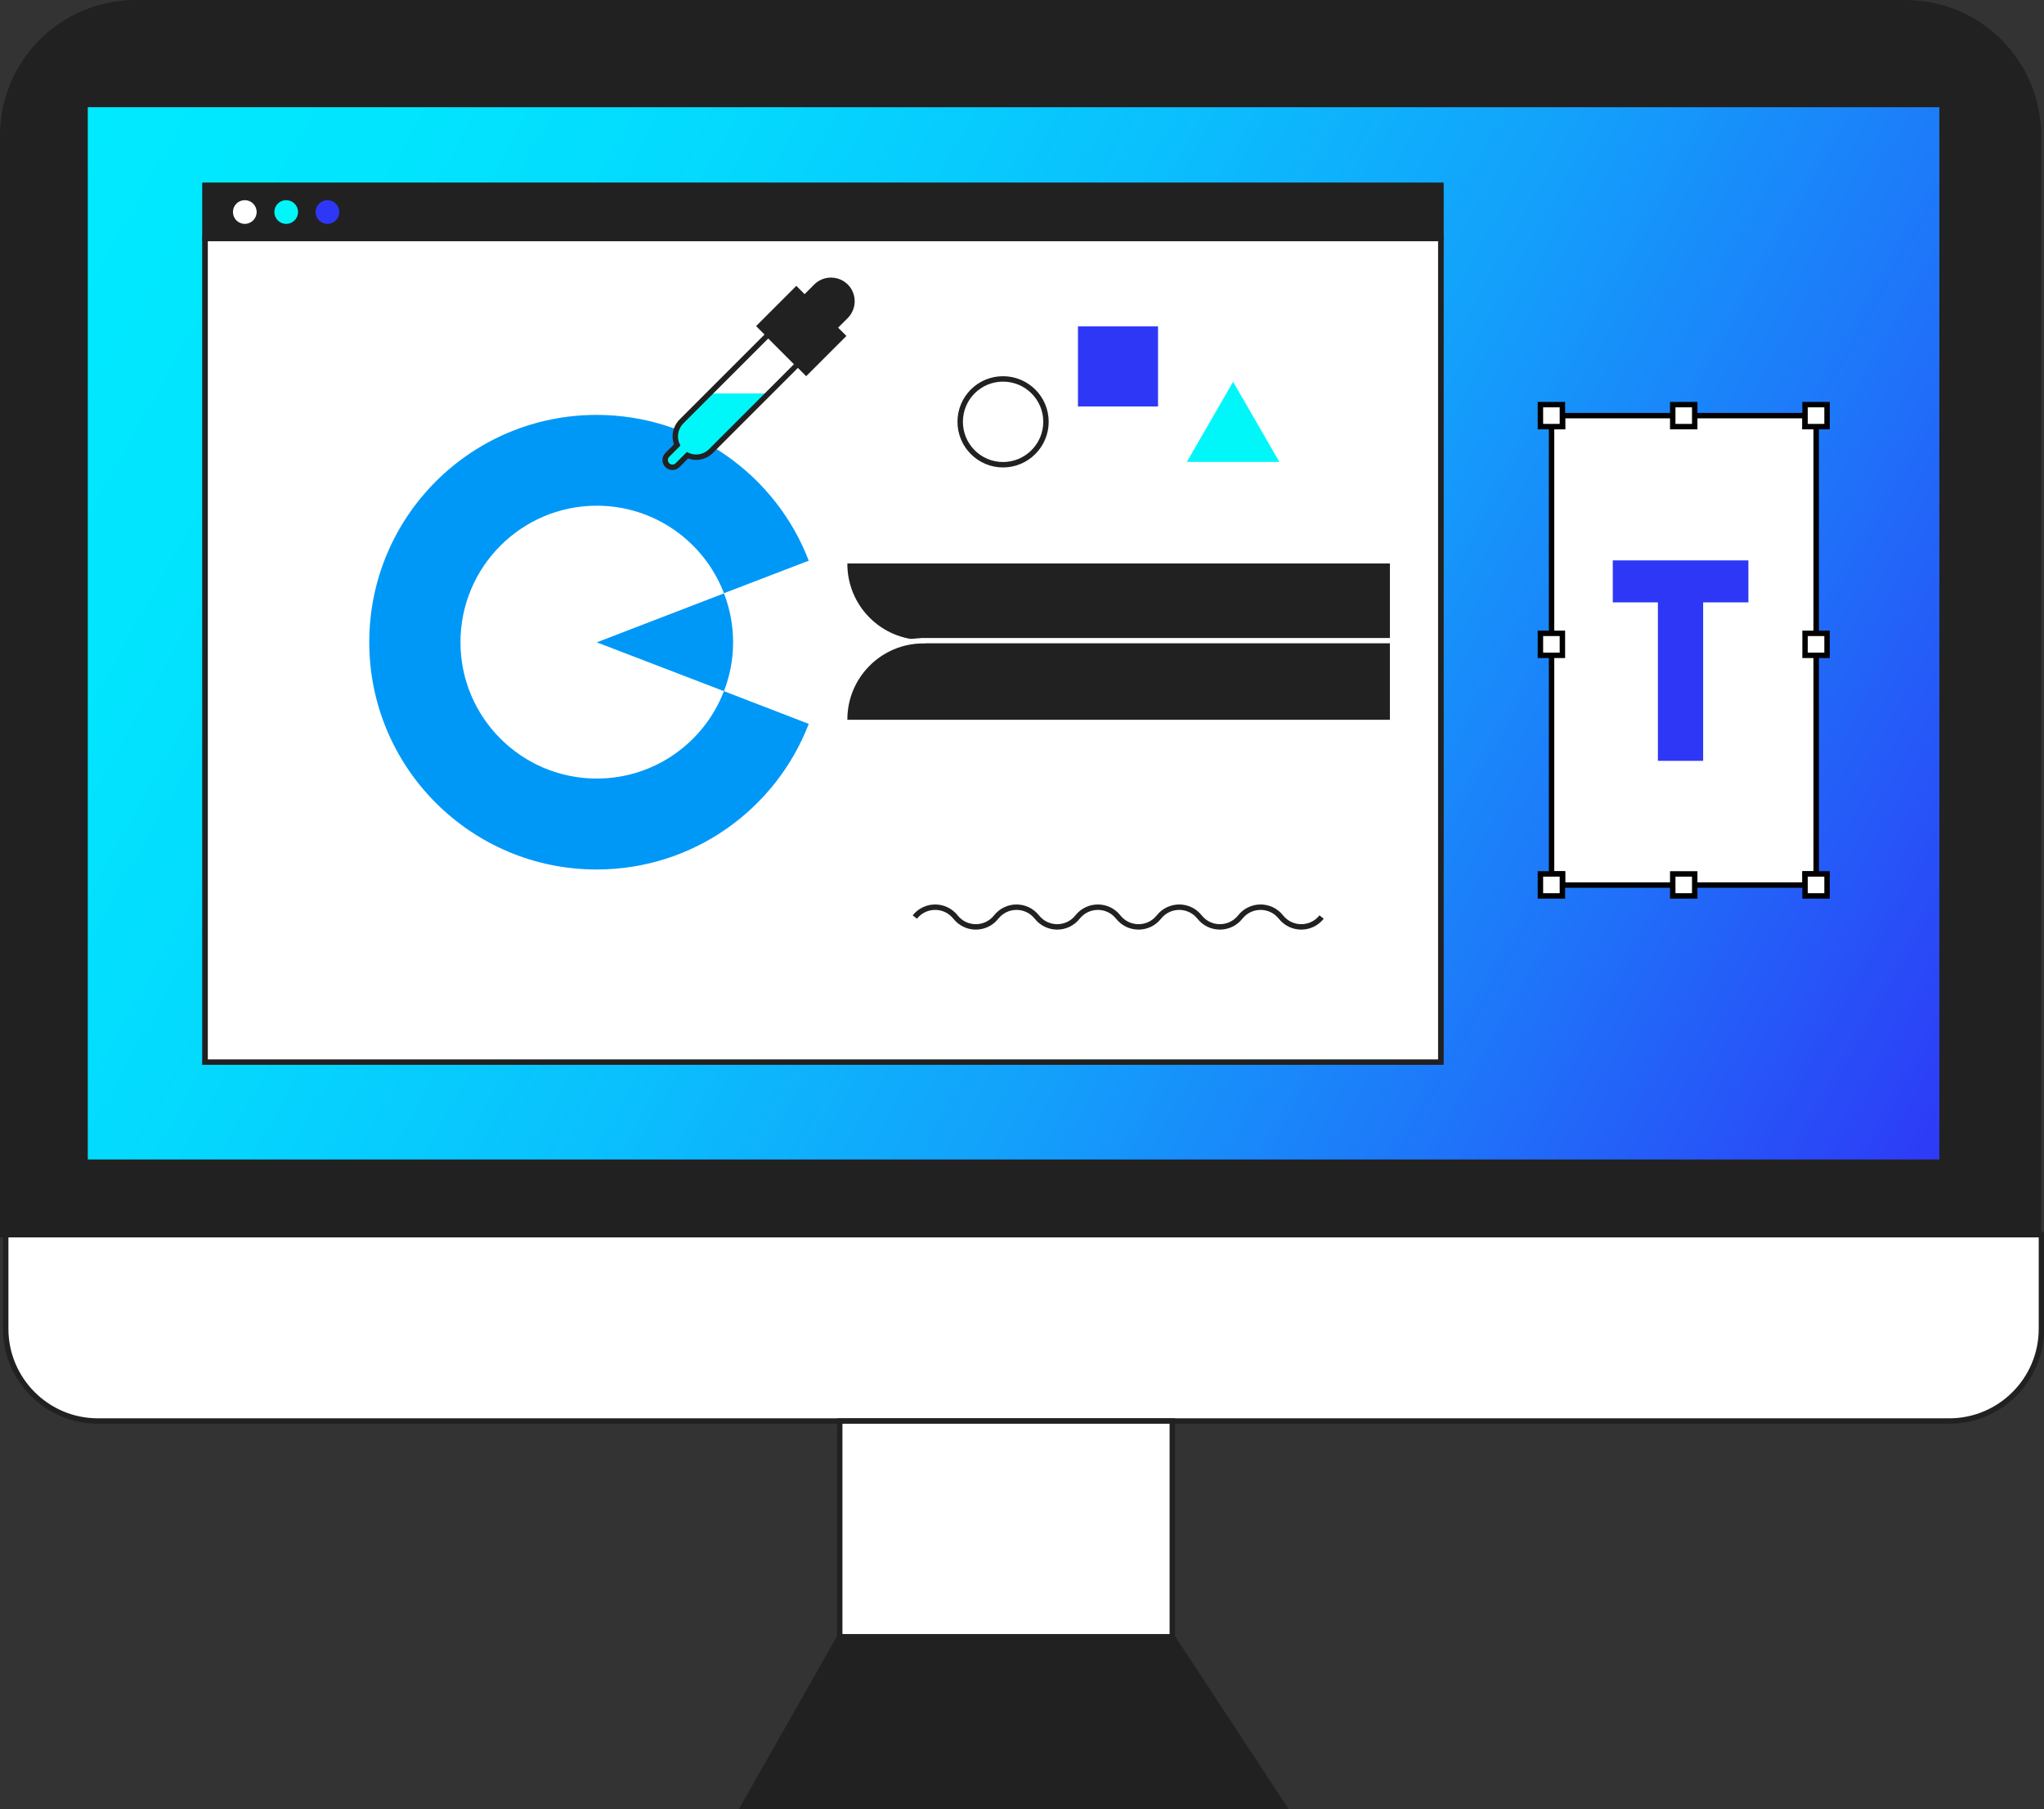 <?xml version="1.0" encoding="UTF-8"?>
<svg id="Layer_1" xmlns="http://www.w3.org/2000/svg" xmlns:xlink="http://www.w3.org/1999/xlink" viewBox="0 0 143.2 126.73"><rect x="0" y="0" width="143.2" height="126.73" fill="#333333" stroke="none"/>
  <defs>
    <style>
      .cls-1, .cls-2, .cls-3 {
        stroke: #212121;
      }

      .cls-1, .cls-2, .cls-3, .cls-4, .cls-5 {
        stroke-miterlimit: 10;
      }

      .cls-1, .cls-2, .cls-3, .cls-5 {
        stroke-width: .38px;
      }

      .cls-1, .cls-6, .cls-5 {
        fill: #fff;
      }

      .cls-2 {
        fill: none;
      }

      .cls-3, .cls-4 {
        fill: #212121;
      }

      .cls-7 {
        fill: #00f7f9;
      }

      .cls-8 {
        fill: #0098f7;
      }

      .cls-9 {
        fill: url(#linear-gradient);
      }

      .cls-10 {
        fill: #2f37f7;
      }

      .cls-4 {
        stroke: #fff;
        stroke-width: .37px;
      }

      .cls-5 {
        stroke: #000;
      }
    </style>
    <linearGradient id="linear-gradient" x1="6.23" y1="8.03" x2="137.05" y2="81.38" gradientUnits="userSpaceOnUse">
      <stop offset="0" stop-color="#00eaff"/>
      <stop offset=".13" stop-color="#01e5fe"/>
      <stop offset=".28" stop-color="#04d7fe"/>
      <stop offset=".44" stop-color="#0ac0fd"/>
      <stop offset=".61" stop-color="#13a0fb"/>
      <stop offset=".78" stop-color="#1e76f9"/>
      <stop offset=".96" stop-color="#2b44f7"/>
      <stop offset="1" stop-color="#2f37f7"/>
    </linearGradient>
  </defs>
  <path class="cls-3" d="M9.49.19h124.02c5.13,0,9.3,4.17,9.3,9.3v76.99H.19V9.49C.19,4.36,4.36.19,9.49.19Z"/>
  <path class="cls-1" d="M.4,86.48h142.62v6.59c0,3.57-2.9,6.46-6.46,6.46H6.86c-3.57,0-6.46-2.9-6.46-6.46v-6.59H.4Z"/>
  <rect class="cls-9" x="6.15" y="7.51" width="129.72" height="73.7"/>
  <rect class="cls-2" x="14.37" y="12.99" width="86.57" height="61.4"/>
  <rect class="cls-1" x="14.37" y="16.7" width="86.57" height="57.69"/>
  <rect class="cls-3" x="14.37" y="12.99" width="86.57" height="3.71"/>
  <rect class="cls-1" x="58.83" y="99.53" width="23.3" height="15.12"/>
  <g>
    <g>
      <path class="cls-8" d="M51.36,44.99c0,1.21-.23,2.36-.64,3.42l-8.91-3.42,8.91-3.43c.41,1.06.64,2.21.64,3.43Z"/>
      <path class="cls-8" d="M50.72,48.41l5.94,2.29c-2.3,5.97-8.08,10.2-14.86,10.2-8.79,0-15.93-7.12-15.93-15.92s7.13-15.92,15.93-15.92c6.78,0,12.57,4.24,14.86,10.21l-5.94,2.28c-1.37-3.58-4.84-6.13-8.91-6.13-5.27,0-9.55,4.28-9.55,9.56s4.28,9.55,9.55,9.55c4.07,0,7.54-2.55,8.91-6.13Z"/>
    </g>
    <path class="cls-4" d="M59.18,39.28h38.38v5.73h-32.87c-3.04,0-5.51-2.47-5.51-5.51v-.21h0Z"/>
    <path class="cls-4" d="M64.69,44.87h32.87v5.73h-38.38v-.21c0-3.04,2.47-5.51,5.51-5.51Z"/>
  </g>
  <g>
    <polygon class="cls-5" points="127.24 29.88 127.24 61.21 126.46 61.21 126.46 61.99 109.47 61.99 109.47 61.21 108.7 61.21 108.7 29.88 109.47 29.88 109.47 29.11 126.46 29.11 126.46 29.88 127.24 29.88"/>
    <path class="cls-10" d="M116.16,42.19h-3.17v-2.94h9.5v2.94h-3.17v11.1h-3.17v-11.1Z"/>
    <rect class="cls-5" x="107.92" y="28.34" width="1.54" height="1.54"/>
    <rect class="cls-5" x="117.19" y="28.34" width="1.54" height="1.54"/>
    <rect class="cls-5" x="117.19" y="61.21" width="1.54" height="1.54"/>
    <rect class="cls-5" x="126.46" y="28.34" width="1.54" height="1.54"/>
    <rect class="cls-5" x="107.92" y="61.21" width="1.54" height="1.54"/>
    <rect class="cls-5" x="107.92" y="44.36" width="1.54" height="1.54"/>
    <rect class="cls-5" x="126.46" y="44.36" width="1.54" height="1.54"/>
    <rect class="cls-5" x="126.46" y="61.21" width="1.54" height="1.54"/>
  </g>
  <g>
    <path class="cls-3" d="M59.26,22.14l-.81.81.58.58-2.55,2.55-.58-.58-2.08-2.08-.58-.58,2.55-2.55.58.58.81-.81c.57-.57,1.5-.57,2.08,0,.57.57.57,1.5,0,2.08Z"/>
    <polygon class="cls-6" points="49.69 27.55 53.81 23.43 55.89 25.51 53.84 27.55 49.69 27.55"/>
    <path class="cls-7" d="M53.84,27.55l-4.04,4.04c-.45.45-1.11.55-1.65.3l-.69.69c-.1.1-.23.15-.36.15s-.26-.05-.36-.15c-.2-.2-.2-.52,0-.72l.69-.69c-.09-.2-.13-.4-.14-.61,0-.38.15-.75.43-1.04l1.96-1.96h4.15Z"/>
    <path class="cls-2" d="M55.89,25.51l-6.08,6.08c-.45.45-1.11.55-1.65.3l-.69.69c-.1.1-.23.15-.36.15s-.26-.05-.36-.15c-.2-.2-.2-.52,0-.72l.69-.69c-.09-.19-.13-.4-.13-.61,0-.38.15-.75.43-1.04l6.08-6.08,2.08,2.08Z"/>
  </g>
  <circle class="cls-6" cx="17.15" cy="14.85" r=".83"/>
  <circle class="cls-7" cx="20.05" cy="14.85" r=".83"/>
  <circle class="cls-10" cx="22.94" cy="14.85" r=".83"/>
  <path class="cls-2" d="M92.59,64.23c-.73.92-2.12.92-2.85,0h0c-.73-.92-2.12-.92-2.85,0h0c-.73.92-2.12.92-2.85,0h0c-.73-.92-2.12-.92-2.85,0h0c-.73.92-2.12.92-2.85,0h0c-.73-.92-2.12-.92-2.85,0h0c-.73.92-2.12.92-2.85,0h0c-.73-.92-2.12-.92-2.85,0h0c-.73.92-2.12.92-2.85,0h0c-.73-.92-2.12-.92-2.85,0h0"/>
  <g>
    <path class="cls-7" d="M86.39,26.74l-3.24,5.61h6.48l-3.24-5.61Z"/>
    <path class="cls-2" d="M70.27,26.54c-1.66,0-3,1.34-3,3s1.34,3.01,3,3.01,3.01-1.35,3.01-3.01-1.35-3-3.01-3Z"/>
    <path class="cls-10" d="M75.52,22.86v5.61h5.61v-5.61h-5.61Z"/>
  </g>
  <polygon class="cls-3" points="89.94 126.54 52.08 126.54 58.83 114.65 82.13 114.65 89.94 126.54"/>
</svg>
